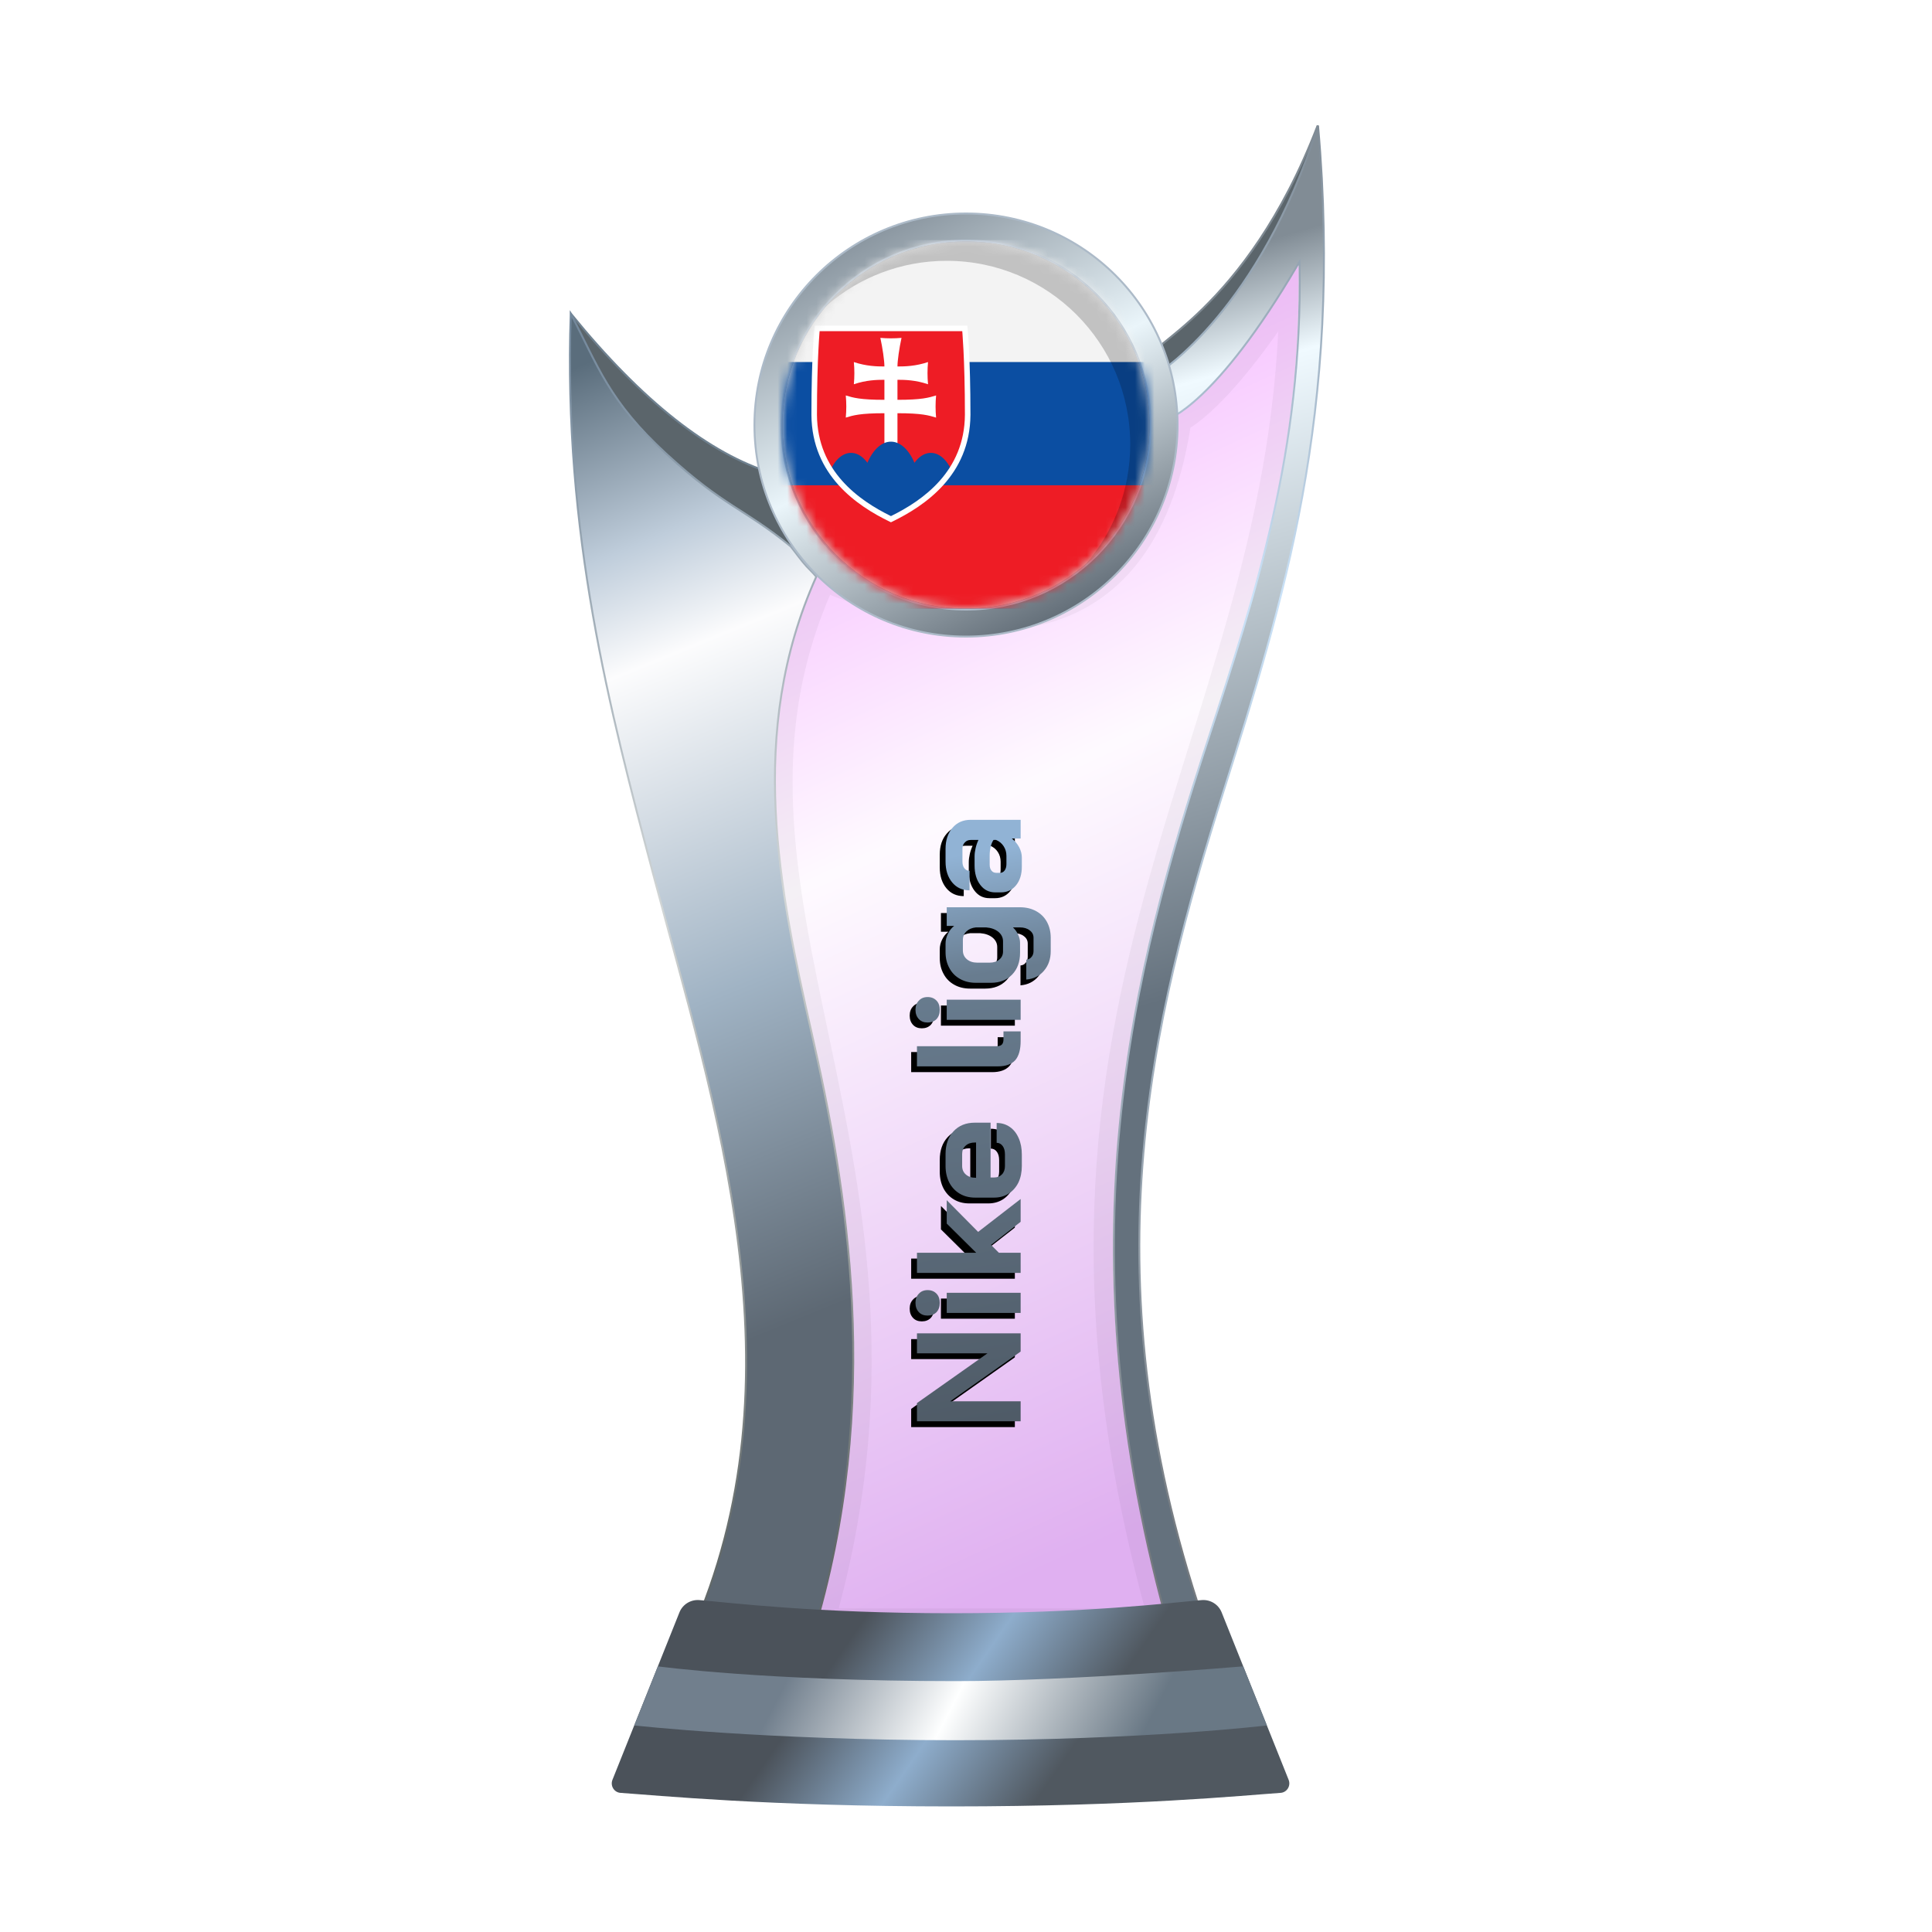 <?xml version="1.0" encoding="UTF-8"?>
<svg width="200px" height="200px" viewBox="0 0 200 200" version="1.1" xmlns="http://www.w3.org/2000/svg" xmlns:xlink="http://www.w3.org/1999/xlink">
    <title>slovakia_silver</title>
    <defs>
        <linearGradient x1="39.044%" y1="6.772%" x2="58.233%" y2="95.397%" id="linearGradient-1">
            <stop stop-color="#EE86FF" offset="0%"></stop>
            <stop stop-color="#FEF7FF" offset="37.799%"></stop>
            <stop stop-color="#CB7CE7" offset="100%"></stop>
        </linearGradient>
        <filter x="-9.2%" y="-7.0%" width="118.4%" height="110.5%" filterUnits="objectBoundingBox" id="filter-2">
            <feGaussianBlur stdDeviation="1" in="SourceGraphic"></feGaussianBlur>
        </filter>
        <linearGradient x1="50.332%" y1="8.222%" x2="53.008%" y2="57.196%" id="linearGradient-3">
            <stop stop-color="#818C95" offset="0%"></stop>
            <stop stop-color="#F0FAFF" offset="16.42%"></stop>
            <stop stop-color="#64717D" offset="100%"></stop>
        </linearGradient>
        <linearGradient x1="50.955%" y1="-0.323%" x2="51.506%" y2="94.957%" id="linearGradient-4">
            <stop stop-color="#7F8B96" offset="0%"></stop>
            <stop stop-color="#CAE2F8" offset="32.955%"></stop>
            <stop stop-color="#757A7F" offset="100%"></stop>
        </linearGradient>
        <linearGradient x1="48.684%" y1="0.016%" x2="56.281%" y2="77.617%" id="linearGradient-5">
            <stop stop-color="#5A6D7C" offset="0%"></stop>
            <stop stop-color="#BFCDDB" offset="19.433%"></stop>
            <stop stop-color="#FCFCFD" offset="31.193%"></stop>
            <stop stop-color="#A0B3C4" offset="65.716%"></stop>
            <stop stop-color="#5D6873" offset="100%"></stop>
        </linearGradient>
        <linearGradient x1="52.298%" y1="-0.283%" x2="54.68%" y2="93.621%" id="linearGradient-6">
            <stop stop-color="#73889C" offset="0%"></stop>
            <stop stop-color="#D1D5D5" offset="47.712%"></stop>
            <stop stop-color="#626969" offset="100%"></stop>
        </linearGradient>
        <linearGradient x1="29.723%" y1="45.927%" x2="71.412%" y2="54.64%" id="linearGradient-7">
            <stop stop-color="#4B525A" offset="0%"></stop>
            <stop stop-color="#8EADCC" offset="49.166%"></stop>
            <stop stop-color="#505860" offset="100%"></stop>
        </linearGradient>
        <linearGradient x1="22.357%" y1="48.161%" x2="82.774%" y2="51.797%" id="linearGradient-8">
            <stop stop-color="#717F8D" offset="0%"></stop>
            <stop stop-color="#FEFFFF" offset="46.571%"></stop>
            <stop stop-color="#697885" offset="100%"></stop>
        </linearGradient>
        <linearGradient x1="15.322%" y1="11.29%" x2="60.493%" y2="100.18%" id="linearGradient-9">
            <stop stop-color="#8B97A1" offset="0%"></stop>
            <stop stop-color="#EAF5FA" offset="47.712%"></stop>
            <stop stop-color="#66717B" offset="100%"></stop>
        </linearGradient>
        <linearGradient x1="0%" y1="50.927%" x2="94.547%" y2="47.472%" id="linearGradient-10">
            <stop stop-color="#4F5B67" offset="0%"></stop>
            <stop stop-color="#687C8F" offset="78.543%"></stop>
            <stop stop-color="#91B3D5" offset="100%"></stop>
        </linearGradient>
        <path d="M128.058,120.01 C127.26,120.01 126.616,119.81 126.126,119.412 C125.635,119.013 125.39,118.487 125.39,117.833 L125.39,117.265 C125.39,116.621 125.645,116.105 126.156,115.717 C126.668,115.318 127.342,115.118 128.18,115.118 L129.116,115.118 C129.382,115.118 129.668,115.154 129.975,115.226 C130.281,115.297 130.562,115.395 130.818,115.517 L130.818,114.72 C130.818,114.464 130.731,114.26 130.557,114.107 C130.394,113.943 130.174,113.861 129.898,113.861 L128.579,113.861 C128.293,113.861 128.063,113.928 127.889,114.06 C127.715,114.193 127.628,114.372 127.628,114.597 L125.604,114.597 C125.604,113.851 125.875,113.253 126.417,112.803 C126.969,112.343 127.69,112.113 128.579,112.113 L129.898,112.113 C130.797,112.113 131.523,112.353 132.075,112.834 C132.627,113.304 132.903,113.933 132.903,114.72 L132.903,119.887 L130.971,119.887 L130.971,118.967 C130.726,119.284 130.424,119.54 130.066,119.734 C129.709,119.918 129.356,120.01 129.008,120.01 L128.058,120.01 Z M129.162,118.415 C129.54,118.415 129.877,118.318 130.174,118.124 C130.47,117.93 130.685,117.669 130.818,117.342 L130.818,117.081 C130.654,116.959 130.424,116.861 130.128,116.79 C129.842,116.718 129.535,116.682 129.208,116.682 L128.242,116.682 C127.996,116.682 127.797,116.744 127.644,116.867 C127.49,116.989 127.414,117.153 127.414,117.357 L127.414,117.756 C127.414,117.95 127.495,118.109 127.659,118.231 C127.833,118.354 128.058,118.415 128.334,118.415 L129.162,118.415 Z M119.312,123 C118.494,123 117.814,122.765 117.272,122.295 C116.731,121.835 116.429,121.226 116.368,120.47 L118.423,120.47 C118.443,120.695 118.535,120.874 118.699,121.006 C118.862,121.15 119.067,121.221 119.312,121.221 L120.692,121.221 C121.009,121.221 121.264,121.088 121.459,120.823 C121.663,120.567 121.765,120.23 121.765,119.81 L121.765,119.09 C121.561,119.315 121.31,119.494 121.014,119.627 C120.728,119.759 120.452,119.826 120.186,119.826 L119.128,119.826 C118.198,119.826 117.446,119.55 116.874,118.998 C116.312,118.446 116.031,117.72 116.031,116.821 L116.031,115.256 C116.031,114.633 116.163,114.086 116.429,113.616 C116.695,113.135 117.068,112.767 117.549,112.512 C118.029,112.246 118.581,112.113 119.204,112.113 L120.094,112.113 C120.441,112.113 120.779,112.195 121.106,112.358 C121.443,112.522 121.714,112.737 121.918,113.002 L121.918,112.236 L123.851,112.236 L123.851,119.81 C123.851,120.444 123.718,121.001 123.452,121.482 C123.196,121.962 122.828,122.335 122.348,122.601 C121.867,122.867 121.315,123 120.692,123 L119.312,123 Z M120.324,118.063 C120.712,118.063 121.039,117.904 121.305,117.587 C121.571,117.26 121.724,116.836 121.765,116.315 L121.765,115.256 C121.724,114.848 121.586,114.52 121.351,114.275 C121.116,114.03 120.82,113.907 120.462,113.907 L119.389,113.907 C119.01,113.907 118.703,114.045 118.469,114.321 C118.233,114.597 118.116,114.96 118.116,115.41 L118.116,116.667 C118.116,117.086 118.223,117.424 118.438,117.679 C118.652,117.935 118.928,118.063 119.266,118.063 L120.324,118.063 Z M113.237,111.515 C112.839,111.515 112.517,111.402 112.271,111.177 C112.036,110.942 111.919,110.636 111.919,110.257 C111.919,109.879 112.036,109.577 112.271,109.353 C112.517,109.118 112.839,109 113.237,109 C113.636,109 113.953,109.118 114.188,109.353 C114.433,109.577 114.556,109.879 114.556,110.257 C114.556,110.636 114.433,110.942 114.188,111.177 C113.953,111.402 113.636,111.515 113.237,111.515 Z M112.195,112.235 L114.28,112.235 L114.28,119.887 L112.195,119.887 L112.195,112.235 Z M110.018,119.887 C109.109,119.887 108.439,119.698 108.01,119.32 C107.591,118.932 107.381,118.333 107.381,117.526 L107.381,109.154 L109.466,109.154 L109.466,117.403 C109.466,117.649 109.523,117.827 109.635,117.94 C109.748,118.052 109.926,118.109 110.172,118.109 L111,118.109 L111,119.887 L110.018,119.887 Z M97.074,120.01 C96.43,120.01 95.858,119.892 95.357,119.657 C94.866,119.412 94.483,119.075 94.207,118.645 C93.931,118.206 93.793,117.705 93.793,117.143 L93.793,115.164 C93.793,114.561 93.931,114.03 94.207,113.57 C94.483,113.11 94.866,112.752 95.357,112.496 C95.858,112.241 96.43,112.113 97.074,112.113 L98.301,112.113 C99.282,112.113 100.069,112.389 100.662,112.941 C101.255,113.493 101.551,114.229 101.551,115.149 L101.551,116.774 L95.878,116.774 L95.878,117.143 C95.878,117.48 95.986,117.751 96.2,117.955 C96.415,118.16 96.706,118.262 97.074,118.262 L98.27,118.262 C98.628,118.262 98.914,118.185 99.129,118.032 C99.354,117.868 99.466,117.659 99.466,117.403 L101.521,117.403 C101.521,117.914 101.383,118.369 101.107,118.768 C100.831,119.166 100.442,119.473 99.942,119.688 C99.451,119.903 98.883,120.01 98.239,120.01 L97.074,120.01 Z M99.497,115.272 L99.497,115.149 C99.497,114.751 99.389,114.433 99.175,114.198 C98.96,113.953 98.674,113.831 98.316,113.831 L97.074,113.831 C96.706,113.831 96.41,113.958 96.185,114.214 C95.96,114.469 95.847,114.807 95.847,115.226 L95.847,115.272 L99.497,115.272 Z M91.289,119.887 L88.897,116.821 L88.084,117.633 L88.084,119.887 L85.999,119.887 L85.999,109.154 L88.084,109.154 L88.084,115.287 L91.105,112.236 L93.528,112.236 L90.246,115.486 L93.65,119.887 L91.289,119.887 Z M82.899,111.515 C82.501,111.515 82.179,111.402 81.933,111.177 C81.698,110.942 81.581,110.636 81.581,110.257 C81.581,109.879 81.698,109.577 81.933,109.353 C82.179,109.118 82.501,109 82.899,109 C83.298,109 83.615,109.118 83.85,109.353 C84.095,109.577 84.218,109.879 84.218,110.257 C84.218,110.636 84.095,110.942 83.85,111.177 C83.615,111.402 83.298,111.515 82.899,111.515 Z M81.857,112.235 L83.942,112.235 L83.942,119.887 L81.857,119.887 L81.857,112.235 Z M70.637,109.154 L72.523,109.154 L77.675,116.453 L77.675,109.154 L79.745,109.154 L79.745,119.887 L77.859,119.887 L72.707,112.589 L72.707,119.887 L70.637,119.887 L70.637,109.154 Z" id="path-11"></path>
        <filter x="-1.4%" y="-6.4%" width="101.9%" height="108.6%" filterUnits="objectBoundingBox" id="filter-12">
            <feOffset dx="-0.6" dy="-0.6" in="SourceAlpha" result="shadowOffsetOuter1"></feOffset>
            <feColorMatrix values="0 0 0 0 0   0 0 0 0 0   0 0 0 0 0  0 0 0 0.2 0" type="matrix" in="shadowOffsetOuter1"></feColorMatrix>
        </filter>
        <circle id="path-13" cx="19" cy="19" r="19"></circle>
    </defs>
    <g id="slovakia_silver" stroke="none" stroke-width="1" fill="none" fill-rule="evenodd">
        <g id="euro_qualify_gold_shield" transform="translate(59, 13)">
            <g id="cup" transform="translate(-0, 0)">
                <path d="M25.9,46 C10,79.5 39.5,107 25.182,155.5 L62.144,155.5 C43.037,88.637 76.262,63.456 75.431,14.451 C66.71,28.571 62.4,30 62.4,30 C59.078,53.672 42.512,53.06 25.9,46 Z" id="glass" fill="url(#linearGradient-1)" fill-rule="nonzero" opacity="0.6"></path>
                <path d="M25.9,46 C10,79.5 39.5,107 25.182,155.5 L62.144,155.5 C43.037,88.637 76.262,63.456 75.431,14.451 C66.71,28.571 62.4,30 62.4,30 C59.078,53.672 42.512,53.06 25.9,46 Z" id="glass-shadow" stroke="#000000" stroke-width="4" opacity="0.2" fill-rule="nonzero" filter="url(#filter-2)"></path>
                <path d="M77.4,0 C69.9,19.5 58.9,23 60.4,24 L61.4,26.5 C69.9,24 77.4,10 77.4,0 Z" id="Path" stroke="#7E8992" stroke-width="0.2" fill="#5B656B" fill-rule="nonzero"></path>
                <path d="M75.531,14.449 L75.525,14.093 L75.345,14.4 C71.083,21.669 67.706,25.673 65.398,27.859 C64.244,28.951 63.358,29.589 62.763,29.953 C62.465,30.135 62.24,30.248 62.091,30.316 C62.045,30.337 62.007,30.353 61.975,30.366 L61.012,25.547 C61.029,25.536 61.05,25.522 61.075,25.505 C61.155,25.452 61.271,25.372 61.422,25.264 C61.723,25.046 62.159,24.715 62.701,24.256 C63.784,23.338 65.292,21.913 66.989,19.877 C70.329,15.871 74.404,9.504 77.441,0.005 C80.081,29.62 73.719,49.746 67.747,68.635 C60.167,92.611 53.219,119.579 66.142,156.4 L62.219,156.4 C50.618,115.733 58.388,86.997 66.053,63.575 C70.975,48.533 75.856,33.617 75.531,14.449 Z" id="Path" stroke="url(#linearGradient-4)" stroke-width="0.2" fill="url(#linearGradient-3)" fill-rule="nonzero"></path>
                <path d="M0.12,19.5 C7.453,28.5 14.413,34 21,36 L24,45 C8.413,35.333 0.453,26.833 0.12,19.5 Z" id="Path-2" stroke="#6F8190" stroke-width="0.2" fill="#5B656B"></path>
                <path d="M12.448,156.4 C24.523,129.475 14.934,101.369 8.615,77.48 C4.139,60.556 -0.705,42.242 0.085,19.478 C2.915,24.898 4,28.5 10,34 C16,39.5 17.965,39.575 22.86,43.571 C23.46,44.321 23.976,45.069 24.5,45.631 C24.763,45.913 25,46.147 25.16,46.312 C25.213,46.367 25.327,46.496 25.5,46.7 C18.264,62.841 21.677,79.21 25.037,94.011 C28.6,109.705 32.549,132.09 25.108,156.4 L12.448,156.4 Z" id="Path" stroke="url(#linearGradient-6)" stroke-width="0.2" fill="url(#linearGradient-5)" fill-rule="nonzero"></path>
                <path d="M11.335,153.913 C11.669,153.078 12.513,152.565 13.409,152.641 C16.674,152.916 25.364,154 39.5,154 C53.636,154 62.126,152.916 65.391,152.641 C66.287,152.565 67.131,153.078 67.465,153.913 L74.398,171.244 C74.647,171.869 74.227,172.553 73.557,172.598 C69.827,172.849 58.454,174 39.5,174 C20.546,174 8.973,172.849 5.243,172.598 C4.573,172.553 4.153,171.869 4.402,171.244 L11.335,153.913 Z" id="Path" fill="url(#linearGradient-7)" fill-rule="nonzero"></path>
                <path d="M9.1,159.5 C9.1,159.5 20.307,161.029 39.902,161.029 C51.809,161.029 69.7,159.5 69.7,159.5 L72.15,165.617 C72.15,165.617 59.498,167.146 39.902,167.146 C20.307,167.146 6.66,165.617 6.66,165.617 L9.1,159.5 Z" id="Path" fill="url(#linearGradient-8)" fill-rule="nonzero"></path>
                <circle id="Oval" fill="#6F727A" cx="41" cy="31" r="21"></circle>
                <path d="M41,9.1 C47.048,9.1 52.523,11.551 56.486,15.514 C60.449,19.477 62.9,24.952 62.9,31 C62.9,37.048 60.449,42.523 56.486,46.486 C52.523,50.449 47.048,52.9 41,52.9 C34.952,52.9 29.477,50.449 25.514,46.486 C21.551,42.523 19.1,37.048 19.1,31 C19.1,24.952 21.551,19.477 25.514,15.514 C29.477,11.551 34.952,9.1 41,9.1 Z M41,11.9 C35.726,11.9 30.951,14.038 27.494,17.494 C24.038,20.951 21.9,25.726 21.9,31 C21.9,36.274 24.038,41.049 27.494,44.506 C30.951,47.962 35.726,50.1 41,50.1 C46.274,50.1 51.049,47.962 54.506,44.506 C57.962,41.049 60.1,36.274 60.1,31 C60.1,25.726 57.962,20.951 54.506,17.494 C51.049,14.038 46.274,11.9 41,11.9 Z" id="Shape" stroke="#ACBAC8" stroke-width="0.2" fill="url(#linearGradient-9)"></path>
            </g>
        </g>
        <g id="Combined-Shape" fill-rule="nonzero" transform="translate(101.77, 116) rotate(-90) translate(-101.77, -116)">
            <use fill="black" fill-opacity="1" filter="url(#filter-12)" xlink:href="#path-11"></use>
            <use fill="url(#linearGradient-10)" xlink:href="#path-11"></use>
        </g>
        <g id="flag" transform="translate(81, 25)">
            <mask id="mask-14" fill="white">
                <use xlink:href="#path-13"></use>
            </mask>
            <use id="Mask" fill="#D8D8D8" xlink:href="#path-13"></use>
            <g id="Group" mask="url(#mask-14)">
                <g transform="translate(-6, 0)">
                    <path d="M3.829,0 L45.944,0 C47.9,0 49.486,1.586 49.486,3.542 L49.486,34.171 C49.486,36.127 47.9,37.713 45.944,37.713 L3.829,37.713 C1.873,37.713 0.287,36.127 0.287,34.171 L0.287,3.542 C0.287,1.586 1.873,0 3.829,0 Z" id="Path" stroke="#E7EBF3" stroke-width="0.3" fill="#F3F3F3" fill-rule="nonzero"></path>
                    <path d="M0,12.475 L49.773,12.475 L49.773,36 C49.773,37.105 48.878,38 47.773,38 L2,38 C0.895,38 6.76353751e-17,37.105 0,36 L0,12.475 L0,12.475 Z" id="Path" stroke="none" fill="#0B4EA2" fill-rule="nonzero"></path>
                    <path d="M0,25.237 L49.773,25.237 L49.773,36 C49.773,37.104 48.878,38 47.773,38 L2,38 C0.895,38 1.11632554e-15,37.104 0,36 L0,25.237 L0,25.237 Z" id="Path" stroke="none" fill="#EE1C25" fill-rule="nonzero"></path>
                    <path d="M24.876,8.997 C24.876,8.997 25.174,11.98 25.174,17.947 C25.131,24.041 20.574,27.125 17.229,28.747 C13.885,27.125 9.327,24.041 9.285,17.947 C9.285,11.98 9.583,8.997 9.583,8.997 L24.876,8.997 Z" id="Path" stroke="none" fill="#EE1C25" fill-rule="nonzero"></path>
                    <path d="M16.554,25.237 L16.554,17.777 C14.028,17.777 13.31,18 12.555,18.229 C12.626,17.467 12.626,16.699 12.555,15.937 C13.31,16.166 14.028,16.389 16.554,16.389 L16.554,14.315 C15.757,14.315 14.656,14.347 13.39,14.778 C13.462,14.014 13.462,13.244 13.39,12.48 C14.656,12.906 15.757,12.938 16.554,12.938 C16.554,12.337 16.368,11.045 16.134,9.976 C16.863,10.041 17.596,10.041 18.325,9.976 C18.091,11.045 17.905,12.337 17.905,12.938 C18.703,12.938 19.803,12.906 21.069,12.48 C20.998,13.244 20.998,14.014 21.069,14.778 C19.803,14.347 18.703,14.315 17.905,14.315 L17.905,16.389 C20.431,16.389 21.149,16.166 21.904,15.937 C21.833,16.699 21.833,17.467 21.904,18.229 C21.149,18 20.431,17.777 17.905,17.777 L17.905,25.237 L16.554,25.237 Z" id="Path" stroke="none" fill="#FFFFFF" fill-rule="nonzero"></path>
                    <path d="M16.432,28.364 L14.996,27.534 L13.88,26.705 L13.305,26.29 L11.678,24.79 L10.95,23.706 C10.95,23.706 11.144,23.306 11.255,23.128 C11.57,22.623 11.951,22.256 12.366,22.055 C12.781,21.855 13.218,21.828 13.641,21.976 C14.063,22.125 14.459,22.444 14.794,22.908 C15.085,22.226 15.455,21.675 15.877,21.296 C16.299,20.917 16.761,20.72 17.23,20.72 C17.698,20.72 18.161,20.917 18.583,21.296 C19.004,21.675 19.375,22.226 19.665,22.908 C20.001,22.444 20.396,22.125 20.819,21.976 C21.241,21.828 21.678,21.855 22.093,22.055 C22.509,22.256 22.89,22.623 23.204,23.128 C23.316,23.306 23.417,23.499 23.509,23.706 L22.845,24.599 L20.819,26.545 L19.112,27.726 L17.995,28.364 L17.23,28.715 L16.432,28.364 Z" id="Path" stroke="none" fill="#0B4EA2" fill-rule="nonzero"></path>
                    <path d="M9.323,8.71 L25.136,8.71 L25.162,8.969 L24.876,8.997 C25.162,8.969 25.162,8.969 25.162,8.969 L25.162,8.971 L25.163,8.978 C25.164,8.985 25.164,8.994 25.165,9.006 C25.168,9.029 25.171,9.065 25.175,9.112 C25.183,9.207 25.195,9.348 25.209,9.535 C25.237,9.911 25.275,10.472 25.312,11.22 C25.387,12.717 25.461,14.959 25.461,17.947 L25.461,17.948 L25.461,17.949 C25.417,24.218 20.72,27.374 17.355,29.005 L17.23,29.066 L17.104,29.005 C13.739,27.374 9.042,24.218 8.998,17.949 L8.998,17.948 L8.998,17.947 C8.998,14.959 9.072,12.717 9.147,11.22 C9.184,10.472 9.222,9.911 9.25,9.535 C9.264,9.348 9.276,9.207 9.284,9.112 C9.288,9.065 9.291,9.029 9.294,9.006 C9.295,8.994 9.295,8.985 9.296,8.978 L9.297,8.971 L9.297,8.969 C9.297,8.969 9.297,8.969 9.583,8.997 L9.297,8.969 L9.323,8.71 Z M9.846,9.284 C9.839,9.364 9.831,9.462 9.823,9.578 C9.795,9.949 9.758,10.506 9.721,11.249 C9.646,12.736 9.572,14.968 9.572,17.946 C9.613,23.79 13.921,26.801 17.23,28.427 C20.538,26.801 24.846,23.79 24.887,17.946 C24.887,14.968 24.813,12.736 24.738,11.249 C24.701,10.506 24.664,9.949 24.637,9.578 C24.628,9.462 24.62,9.364 24.613,9.284 L9.846,9.284 Z" id="Shape" stroke="none" fill="#FFFFFF" fill-rule="evenodd"></path>
                </g>
            </g>
            <path d="M19,0 C29.493,0 38,8.507 38,19 C38,24.756 35.441,29.914 31.398,33.398 C34.266,30.07 36,25.738 36,21 C36,10.507 27.493,2 17,2 C12.262,2 7.93,3.734 4.602,6.602 C8.086,2.559 13.244,0 19,0 Z" id="Path" fill-opacity="0.2" fill="#000000" mask="url(#mask-14)"></path>
        </g>
    </g>
</svg>